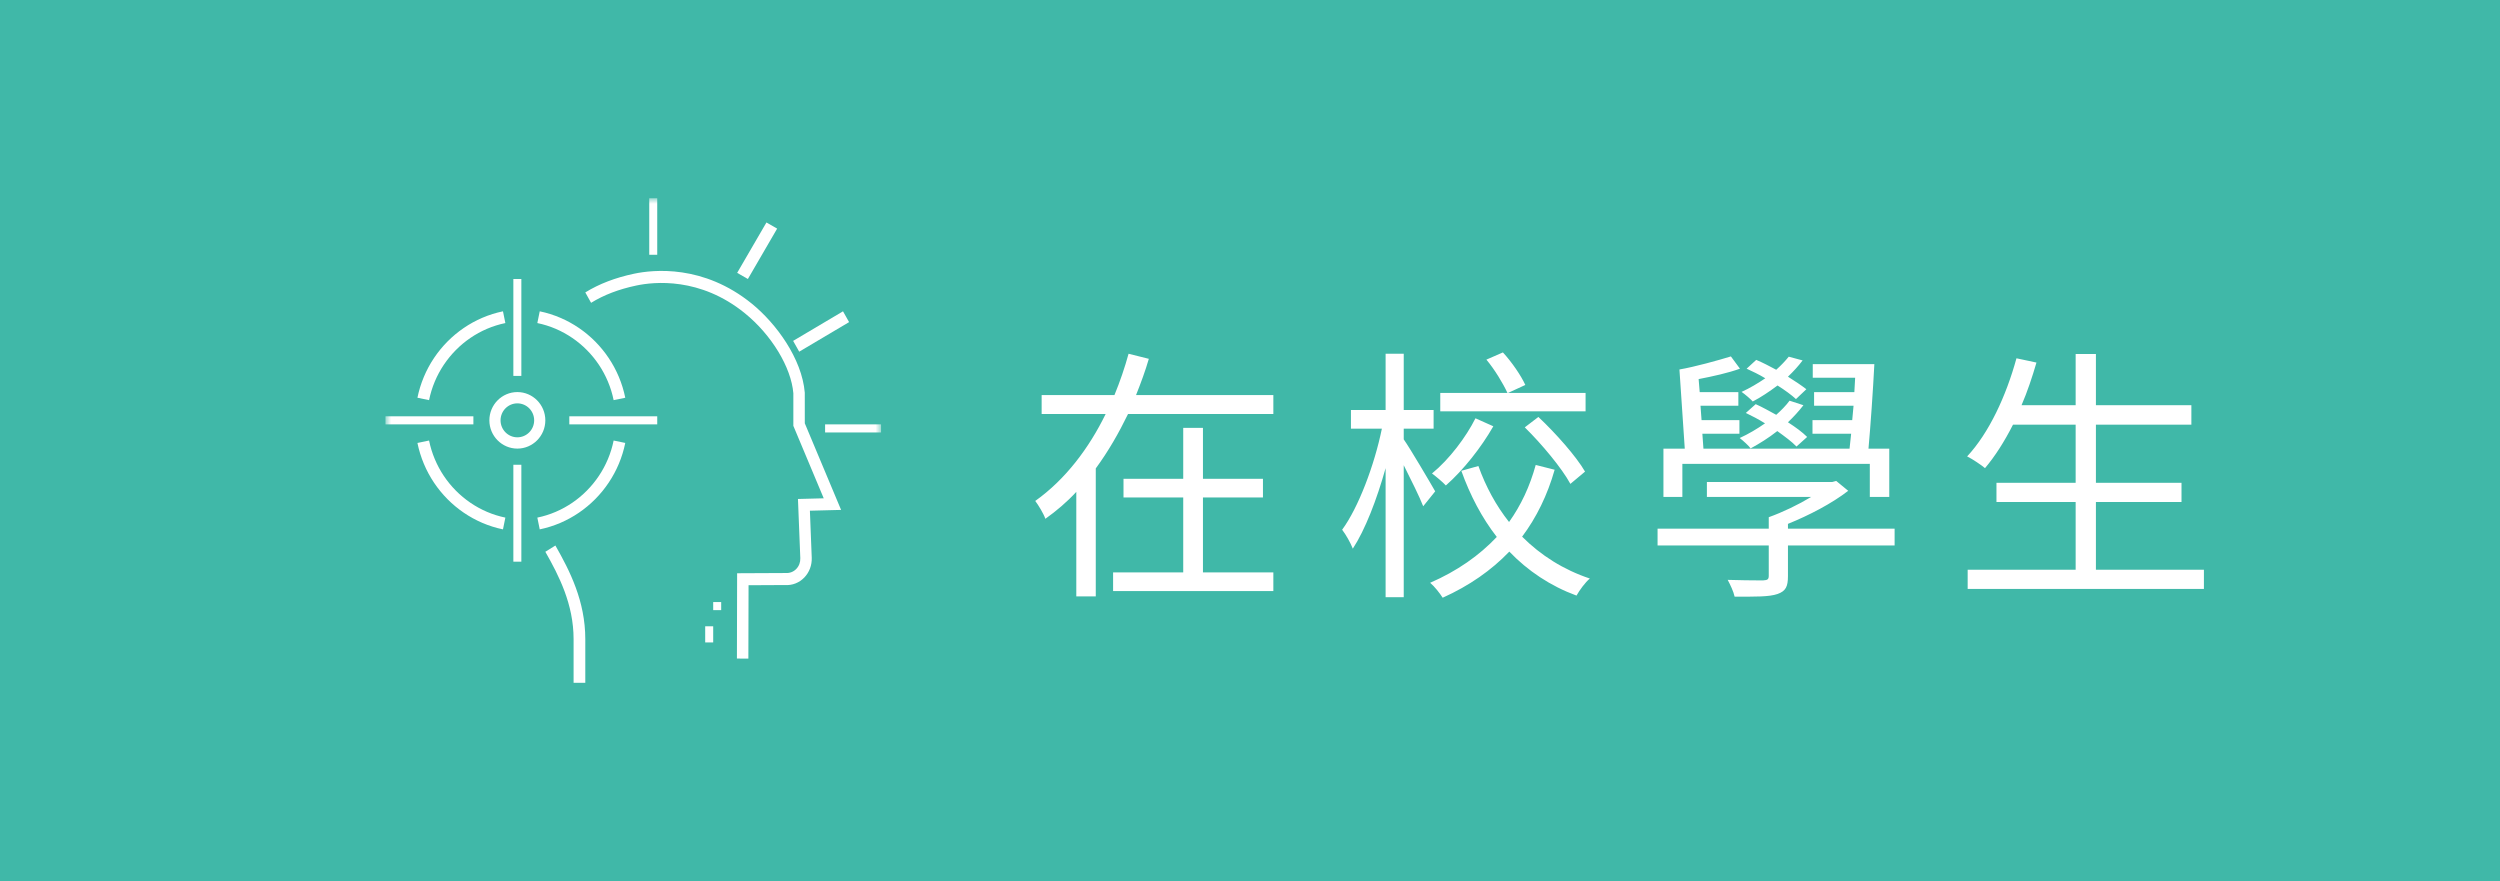 <?xml version="1.0" encoding="UTF-8"?>
<svg width="227px" height="80px" viewBox="0 0 227 80" version="1.1" xmlns="http://www.w3.org/2000/svg" xmlns:xlink="http://www.w3.org/1999/xlink">
    <!-- Generator: Sketch 63.1 (92452) - https://sketch.com -->
    <title>群組 6</title>
    <desc>Created with Sketch.</desc>
    <defs>
        <polygon id="path-1" points="0 43.267 45 43.267 45 0 0 0"></polygon>
    </defs>
    <g id="page-1" stroke="none" stroke-width="1" fill="none" fill-rule="evenodd">
        <g id="畫板" transform="translate(-765, -135)">
            <g id="群組-6" transform="translate(765, 135)">
                <rect id="矩形copycopycopy" fill="#40B8A8" x="0" y="0" width="227" height="80"></rect>
                <g id="群組" transform="translate(35, 18)">
                    <path d="M38.076,20.437 L38.074,17.656 C37.817,14.561 35.472,11.364 33.262,9.57 C28.872,6.006 24.33,6.482 22.58,6.852 C20.863,7.216 19.412,7.772 18.145,8.552 L18.671,9.496 C19.837,8.777 21.182,8.263 22.786,7.924 C24.397,7.584 28.576,7.148 32.626,10.436 C35.066,12.416 36.839,15.356 37.036,17.704 L37.036,20.667 L39.794,27.246 L37.455,27.307 L37.668,32.685 C37.682,33.056 37.551,33.402 37.3,33.662 C37.048,33.922 36.712,34.052 36.33,34.03 L31.931,34.051 L31.912,41.797 L32.952,41.8 L32.969,35.139 L36.302,35.122 C36.939,35.164 37.57,34.915 38.028,34.442 C38.486,33.97 38.733,33.313 38.706,32.64 L38.539,28.372 L41.371,28.299 L38.076,20.437 Z" id="Fill-1" fill="#FFFFFF"></path>
                    <path d="M18.145,44 L18.145,40.032 C18.145,36.589 16.744,33.839 15.43,31.533 L14.516,32.102 C15.758,34.281 17.082,36.871 17.082,40.032 L17.082,44 L18.145,44 Z" id="Fill-3" fill="#FFFFFF"></path>
                    <mask id="mask-2" fill="white">
                        <use xlink:href="#path-1"></use>
                    </mask>
                    <g id="Clip-6"></g>
                    <polygon id="Fill-5" fill="#FFFFFF" mask="url(#mask-2)" points="29.032 40.333 29.758 40.333 29.758 38.867 29.032 38.867"></polygon>
                    <polygon id="Fill-7" fill="#FFFFFF" mask="url(#mask-2)" points="29.758 37.4 30.484 37.4 30.484 36.667 29.758 36.667"></polygon>
                    <polygon id="Fill-8" fill="#FFFFFF" mask="url(#mask-2)" points="39.919 21.267 45 21.267 45 20.533 39.919 20.533"></polygon>
                    <polygon id="Fill-9" fill="#FFFFFF" mask="url(#mask-2)" points="42.097 11.248 41.545 10.267 37.016 12.952 37.568 13.933"></polygon>
                    <polygon id="Fill-10" fill="#FFFFFF" mask="url(#mask-2)" points="35.565 2.758 34.593 2.2 31.935 6.775 32.907 7.333"></polygon>
                    <polygon id="Fill-11" fill="#FFFFFF" mask="url(#mask-2)" points="23.952 5.133 24.677 5.133 24.677 0 23.952 0"></polygon>
                    <polygon id="Fill-12" fill="#FFFFFF" mask="url(#mask-2)" points="0 20.533 7.984 20.533 7.984 19.8 0 19.8"></polygon>
                    <polygon id="Fill-13" fill="#FFFFFF" mask="url(#mask-2)" points="16.694 20.533 24.677 20.533 24.677 19.8 16.694 19.8"></polygon>
                    <polygon id="Fill-14" fill="#FFFFFF" mask="url(#mask-2)" points="11.613 33 12.339 33 12.339 24.2 11.613 24.2"></polygon>
                    <polygon id="Fill-15" fill="#FFFFFF" mask="url(#mask-2)" points="11.613 16.133 12.339 16.133 12.339 7.333 11.613 7.333"></polygon>
                    <path d="M11.976,21.708 C11.134,21.708 10.45,21.016 10.45,20.167 C10.45,19.316 11.134,18.625 11.976,18.625 C12.818,18.625 13.502,19.316 13.502,20.167 C13.502,21.016 12.818,21.708 11.976,21.708 M14.516,20.167 C14.516,18.752 13.377,17.6 11.976,17.6 C10.575,17.6 9.435,18.752 9.435,20.167 C9.435,21.582 10.575,22.733 11.976,22.733 C13.377,22.733 14.516,21.582 14.516,20.167" id="Fill-16" fill="#FFFFFF" mask="url(#mask-2)"></path>
                    <path d="M7.707,27.645 C7.234,27.322 6.79,26.952 6.388,26.546 C5.984,26.137 5.618,25.689 5.3,25.214 C4.979,24.735 4.703,24.22 4.479,23.686 C4.251,23.147 4.077,22.579 3.959,22 L2.903,22.22 C3.036,22.869 3.232,23.506 3.486,24.111 C3.737,24.711 4.047,25.286 4.407,25.824 C4.763,26.356 5.174,26.858 5.625,27.316 C6.076,27.77 6.572,28.185 7.102,28.547 C7.638,28.912 8.207,29.225 8.797,29.478 C9.398,29.735 10.028,29.934 10.67,30.067 L10.887,28.999 C10.315,28.881 9.754,28.705 9.218,28.475 C8.692,28.25 8.183,27.971 7.707,27.645" id="Fill-17" fill="#FFFFFF" mask="url(#mask-2)"></path>
                    <path d="M21.774,22.219 L20.718,22 C20.602,22.576 20.427,23.143 20.199,23.686 C19.976,24.217 19.7,24.732 19.377,25.213 C19.059,25.689 18.692,26.138 18.289,26.545 C17.886,26.953 17.442,27.323 16.971,27.645 C16.494,27.97 15.986,28.25 15.459,28.475 C14.923,28.705 14.362,28.881 13.79,28.999 L14.007,30.067 C14.649,29.934 15.278,29.735 15.88,29.478 C16.47,29.225 17.04,28.912 17.575,28.547 C18.102,28.186 18.6,27.772 19.052,27.315 C19.504,26.859 19.914,26.357 20.27,25.823 C20.632,25.283 20.942,24.707 21.192,24.111 C21.447,23.501 21.644,22.865 21.774,22.219" id="Fill-18" fill="#FFFFFF" mask="url(#mask-2)"></path>
                    <path d="M16.971,12.689 C17.441,13.01 17.884,13.379 18.289,13.788 C18.693,14.195 19.059,14.644 19.378,15.12 C19.701,15.602 19.976,16.116 20.199,16.648 C20.428,17.19 20.601,17.758 20.718,18.333 L21.774,18.115 C21.643,17.468 21.447,16.832 21.192,16.223 C20.942,15.627 20.633,15.05 20.27,14.509 C19.913,13.976 19.503,13.474 19.052,13.017 C18.598,12.56 18.101,12.145 17.575,11.786 C17.04,11.421 16.47,11.107 15.88,10.856 C15.276,10.597 14.646,10.399 14.007,10.267 L13.79,11.334 C14.36,11.452 14.921,11.628 15.46,11.858 C15.985,12.084 16.494,12.363 16.971,12.689" id="Fill-19" fill="#FFFFFF" mask="url(#mask-2)"></path>
                    <path d="M4.478,16.647 C4.702,16.113 4.979,15.599 5.3,15.12 C5.619,14.644 5.984,14.196 6.388,13.788 C6.792,13.38 7.235,13.01 7.706,12.689 C8.184,12.363 8.692,12.083 9.218,11.858 C9.756,11.628 10.318,11.452 10.887,11.334 L10.67,10.267 C10.032,10.399 9.401,10.596 8.797,10.855 C8.207,11.107 7.637,11.421 7.102,11.786 C6.574,12.147 6.078,12.561 5.625,13.018 C5.174,13.475 4.763,13.977 4.407,14.509 C4.046,15.047 3.737,15.623 3.486,16.222 C3.232,16.828 3.035,17.464 2.903,18.114 L3.959,18.333 C4.077,17.755 4.251,17.187 4.478,16.647" id="Fill-20" fill="#FFFFFF" mask="url(#mask-2)"></path>
                </g>
                <path d="M99.496,54.153 L99.496,42.532 C100.634,40.982 101.578,39.336 102.425,37.593 L115.62,37.593 L115.62,35.874 L103.152,35.874 C103.587,34.784 103.999,33.671 104.314,32.581 L102.474,32.121 C102.135,33.356 101.699,34.639 101.191,35.874 L94.581,35.874 L94.581,37.593 L100.392,37.593 C98.891,40.667 96.76,43.524 94,45.485 C94.291,45.873 94.751,46.623 94.92,47.107 C95.937,46.381 96.881,45.582 97.728,44.662 L97.728,54.153 L99.496,54.153 Z M115.62,53.668 L115.62,51.974 L109.228,51.974 L109.228,45.171 L114.676,45.171 L114.676,43.476 L109.228,43.476 L109.228,38.852 L107.437,38.852 L107.437,43.476 L102.014,43.476 L102.014,45.171 L107.437,45.171 L107.437,51.974 L101.069,51.974 L101.069,53.668 L115.62,53.668 Z M143.971,37.351 L143.971,35.68 L136.925,35.68 L138.499,34.954 C138.112,34.106 137.288,32.896 136.465,32 L134.964,32.654 C135.715,33.549 136.489,34.833 136.877,35.68 L130.776,35.68 L130.776,37.351 L143.971,37.351 Z M127.459,54.225 L127.459,42.241 C128.113,43.548 128.912,45.146 129.226,45.969 L130.316,44.614 C129.904,43.887 128.04,40.716 127.459,39.893 L127.459,38.924 L130.171,38.924 L130.171,37.229 L127.459,37.229 L127.459,32.121 L125.813,32.121 L125.813,37.229 L122.665,37.229 L122.665,38.924 L125.474,38.924 C124.796,42.241 123.343,46.091 121.866,48.1 C122.205,48.536 122.641,49.311 122.835,49.819 C123.948,48.124 125.014,45.364 125.813,42.507 L125.813,54.225 L127.459,54.225 Z M142.591,43.936 L143.922,42.822 C143.123,41.442 141.259,39.336 139.685,37.859 L138.451,38.803 C140,40.328 141.816,42.507 142.591,43.936 Z M131.284,44.081 C132.882,42.677 134.504,40.619 135.594,38.706 L133.972,37.98 C133.124,39.675 131.599,41.708 130.025,42.992 C130.413,43.282 130.994,43.766 131.284,44.081 Z M130.994,54.274 C133.415,53.184 135.424,51.78 137.046,50.085 C138.717,51.828 140.775,53.208 143.147,54.08 C143.414,53.596 143.946,52.869 144.358,52.531 C141.961,51.732 139.903,50.424 138.208,48.729 C139.516,46.986 140.508,44.953 141.162,42.653 L139.443,42.217 C138.911,44.154 138.112,45.873 137.022,47.398 C135.836,45.897 134.916,44.202 134.238,42.314 L132.688,42.749 C133.487,44.977 134.553,47.011 135.908,48.754 C134.311,50.448 132.301,51.853 129.856,52.918 C130.243,53.233 130.752,53.886 130.994,54.274 Z M152.759,45.122 L152.759,42.12 L169.779,42.12 L169.779,45.122 L171.546,45.122 L171.546,40.74 L169.658,40.74 C169.852,38.585 170.069,35.462 170.191,33.065 L164.598,33.065 L164.598,34.3 L168.447,34.3 L168.375,35.607 L164.719,35.607 L164.719,36.842 L168.302,36.842 L168.181,38.149 L164.574,38.149 L164.574,39.384 L168.084,39.384 C168.036,39.868 167.987,40.304 167.939,40.74 L154.672,40.74 L154.575,39.384 L157.94,39.384 L157.94,38.149 L154.502,38.149 L154.405,36.842 L157.843,36.842 L157.843,35.607 L154.333,35.607 L154.236,34.421 C155.495,34.179 156.923,33.864 157.988,33.477 L157.165,32.363 C155.979,32.726 153.897,33.307 152.493,33.549 L152.977,40.74 L151.04,40.74 L151.04,45.122 L152.759,45.122 Z M159.151,36.455 C159.901,36.067 160.652,35.559 161.402,35.002 C162.056,35.414 162.685,35.874 163.073,36.237 L164.017,35.341 C163.581,35.002 163,34.615 162.346,34.203 C162.855,33.719 163.291,33.235 163.678,32.726 L162.419,32.387 C162.104,32.775 161.717,33.186 161.281,33.574 C160.652,33.235 160.046,32.92 159.465,32.678 L158.594,33.477 C159.126,33.719 159.732,34.009 160.288,34.348 C159.611,34.808 158.884,35.244 158.134,35.583 C158.448,35.801 158.957,36.237 159.151,36.455 Z M158.957,40.716 C159.756,40.28 160.579,39.772 161.378,39.142 C162.08,39.651 162.709,40.111 163.121,40.546 L164.089,39.675 C163.654,39.239 163.024,38.779 162.346,38.343 C162.879,37.835 163.339,37.326 163.751,36.794 L162.492,36.382 C162.153,36.842 161.717,37.278 161.281,37.665 C160.652,37.326 160.022,36.963 159.417,36.697 L158.521,37.496 C159.078,37.762 159.683,38.077 160.264,38.44 C159.538,38.948 158.763,39.408 157.964,39.772 C158.279,40.014 158.787,40.474 158.957,40.716 Z M161.402,53.935 C162.153,53.668 162.346,53.257 162.346,52.313 L162.346,49.528 L172.031,49.528 L172.031,48.003 L162.346,48.003 L162.346,47.567 C164.259,46.793 166.317,45.727 167.818,44.565 L166.728,43.669 L166.365,43.766 L154.986,43.766 L154.986,45.122 L164.453,45.122 C163.291,45.824 161.886,46.502 160.603,46.962 L160.603,48.003 L150.507,48.003 L150.507,49.528 L160.603,49.528 L160.603,52.264 C160.603,52.603 160.506,52.676 160.095,52.7 L159.649,52.699 C159.045,52.697 158.001,52.688 156.875,52.652 C157.117,53.112 157.407,53.717 157.504,54.177 C159.417,54.177 160.627,54.201 161.402,53.935 Z M200.115,53.475 L200.115,51.732 L190.309,51.732 L190.309,45.582 L198.081,45.582 L198.081,43.839 L190.309,43.839 L190.309,38.561 L198.977,38.561 L198.977,36.794 L190.309,36.794 L190.309,32.145 L188.469,32.145 L188.469,36.794 L183.555,36.794 C184.087,35.559 184.523,34.252 184.911,32.92 L183.095,32.533 C182.151,35.971 180.601,39.312 178.616,41.442 C179.1,41.684 179.899,42.217 180.238,42.507 C181.158,41.418 182.005,40.086 182.78,38.561 L188.469,38.561 L188.469,43.839 L181.279,43.839 L181.279,45.582 L188.469,45.582 L188.469,51.732 L178.664,51.732 L178.664,53.475 L200.115,53.475 Z" id="在校學生" fill="#FFFFFF" fill-rule="nonzero"></path>
            </g>
        </g>
    </g>
</svg>